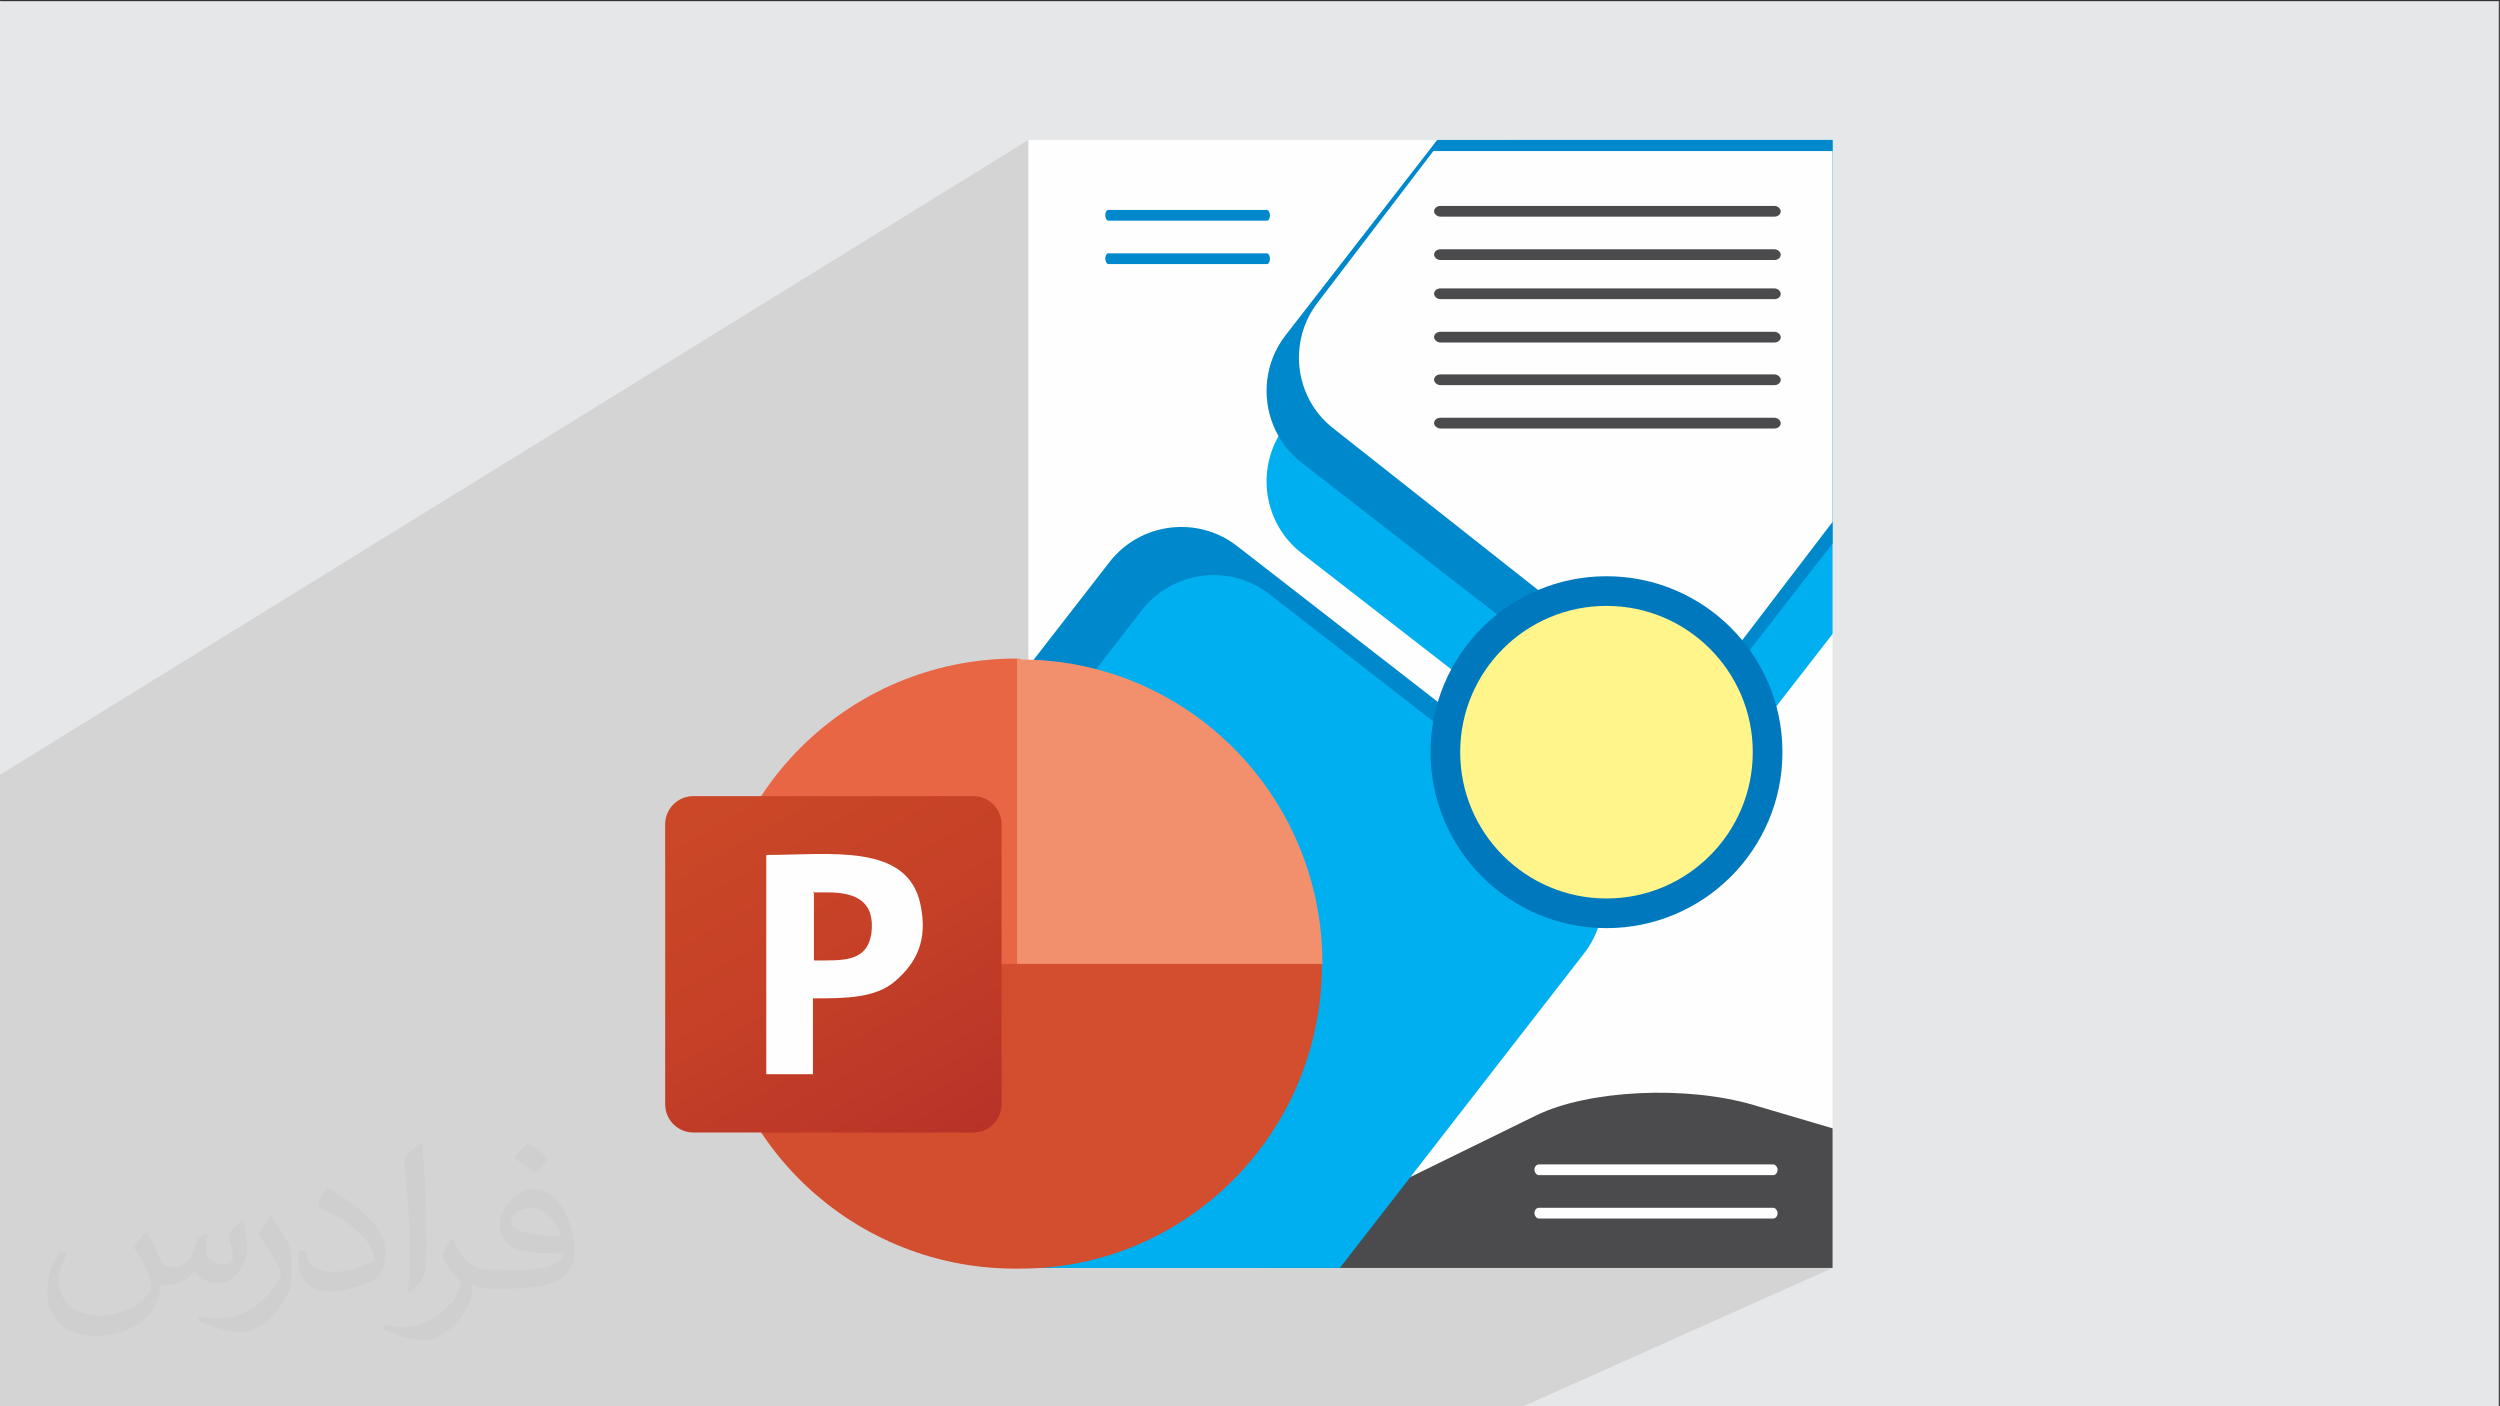 <?xml version="1.0" encoding="UTF-8"?>
<!DOCTYPE svg PUBLIC "-//W3C//DTD SVG 1.1//EN" "http://www.w3.org/Graphics/SVG/1.1/DTD/svg11.dtd">
<!-- Creator: CorelDRAW -->
<svg xmlns="http://www.w3.org/2000/svg" xml:space="preserve" width="3.703in" height="2.083in" version="1.1" style="shape-rendering:geometricPrecision; text-rendering:geometricPrecision; image-rendering:optimizeQuality; fill-rule:evenodd; clip-rule:evenodd"
viewBox="0 0 3703.33 2083.33"
 xmlns:xlink="http://www.w3.org/1999/xlink"
 xmlns:xodm="http://www.corel.com/coreldraw/odm/2003">
 <rect x="0" y="0" width="3703.33" height="2083.33" fill="#333333" stroke="none"/>
 <defs>
  <style type="text/css">
   <![CDATA[
    .fil10 {fill:#FEFEFE}
    .fil9 {fill:#4B4B4D}
    .fil11 {fill:#0088CC}
    .fil0 {fill:#E6E7E8}
    .fil16 {fill:#FFFEFE}
    .fil3 {fill:#FEFEFE;fill-rule:nonzero}
    .fil4 {fill:#4B4B4D;fill-rule:nonzero}
    .fil6 {fill:#00AFEF;fill-rule:nonzero}
    .fil5 {fill:#0088CC;fill-rule:nonzero}
    .fil7 {fill:#0078BE;fill-rule:nonzero}
    .fil14 {fill:#D34D2F;fill-rule:nonzero}
    .fil12 {fill:#E96645;fill-rule:nonzero}
    .fil13 {fill:#F2906E;fill-rule:nonzero}
    .fil8 {fill:#FFF58A;fill-rule:nonzero}
    .fil2 {fill:#373435;fill-opacity:0.031}
    .fil1 {fill:#373435;fill-opacity:0.102}
    .fil15 {fill:url(#id0)}
   ]]>
  </style>
  <linearGradient id="id0" gradientUnits="userSpaceOnUse" x1="1072.19" y1="1146.17" x2="1397.19" y2="1709.17">
   <stop offset="0" style="stop-opacity:1; stop-color:#CB4827"/>
   <stop offset="0.502" style="stop-opacity:1; stop-color:#C54027"/>
   <stop offset="1" style="stop-opacity:1; stop-color:#B73328"/>
  </linearGradient>
 </defs>
 <g id="Layer_x0020_1">
  <polygon class="fil0" points="-1.67,1.74 3701.66,1.74 3701.66,2084.93 -1.67,2084.93 "/>
  <polygon class="fil1" points="1382.08,2084.93 1118.49,2084.93 1090.71,2084.93 1080.96,2084.93 344.42,2084.93 250.17,2084.93 136.97,2084.93 -1.67,2084.93 -1.67,1828.28 -1.67,1811.21 -1.67,1776.37 -1.67,1758.52 -1.67,1754.06 -1.67,1148.72 1523.48,207.26 1523.48,977.22 985.25,1277.56 985.25,1635.99 986.1,1644.41 988.53,1652.24 992.39,1659.34 997.49,1665.52 1003.67,1670.63 1010.77,1674.48 1018.61,1676.91 1027.02,1677.76 1127.52,1677.76 1135.2,1688.98 1143.21,1699.95 1151.54,1710.67 1160.19,1721.12 1169.14,1731.3 1178.39,1741.21 1187.94,1750.83 1197.78,1760.17 1207.89,1769.21 1218.27,1777.94 1228.92,1786.37 1239.82,1794.48 1250.98,1802.26 1262.37,1809.72 1274.01,1816.83 1285.87,1823.61 1297.96,1830.02 1310.25,1836.08 1322.76,1841.78 1335.46,1847.1 1348.36,1852.04 1361.44,1856.6 1374.7,1860.76 1388.13,1864.53 1401.73,1867.89 1415.48,1870.83 1429.39,1873.35 1443.43,1875.44 1457.61,1877.11 1471.92,1878.32 1486.34,1879.09 1500.89,1879.41 1510.96,1879.41 1514.86,1879.39 1518.75,1879.34 1522.63,1879.25 1526.5,1879.13 1530.36,1878.98 1534.22,1878.79 1538.06,1878.57 1541.9,1878.32 1814.35,1878.32 1881.52,1878.32 2714.74,1878.32 2253.16,2084.93 1447.06,2084.93 "/>
  <path class="fil2" d="M218.02 1826.24c7,11 12,21 16,32 3,7 5,19 21,19 5,0 11,-1 17,-5 7,-3 12,-9 14,-17l6 -21 15 -7 1 1c-2,8 -3,16 -3,21 0,18 15,24 27,24 7,0 13,-4 13,-10 0,-8 -4,-23 -8,-35 7,-7 14,-14 22,-20l1 1c4,15 6,30 6,40 0,10 -4,20 -8,27 -7,14 -20,25 -36,25 -12,0 -25,-6 -34,-17l-1 0c-9,11 -22,20 -43,20l-7 0c-1,14 -4,24 -9,33 -13,25 -50,42 -85.01,42 -49,0 -73.01,-28 -73.01,-66 0,-23 8,-45 19,-60l10 4c-7,14 -12,27 -12,40 0,35 29,52 62,52 31,0 68.01,-19 75.01,-42 -3,-25 -12,-36 -26,-59 4,-7 10,-15 17,-23l1 0 0 0 2 1 0 0 0 0 0 0 0 0 0 0 0 0 0.02 -0.01zm564.05 -133.01c10,6 20,14 30,23 -6,8 -12,15 -21,21 -10,-8 -20,-15 -30,-22 7,-8 14,-15 20,-22l0 0 1 0 0 0 0 0 0 0 0 0 0 0 0 -0zm5 96.01c-17,0 -30,11 -30,19 0,17 33,23 73.01,23 -5,-20 -22,-42 -43,-42l0 0zm-37 93.01c22,0 41,-1 55,-4 16,-4 30,-12 30,-18 0,-2 0,-3 -1,-5 -9,1 -19,1 -29,1 -29,0 -52,-7 -61,-23 -2,-5 -4,-10 -4,-16 0,-16 7,-32 19,-42 10,-9 21,-14 33,-14 20,0 37,16 48,42 6,14 11,30 11,51 0,14 -4,25 -12,34 -16,15 -45,21 -90.01,21l-20 0 0 0 -5 0c-11,0 -19,-2 -25,-7l-1 0c0,3 1,5 1,7 0,10 -3,23 -10,33 -20,30 -42,43 -60,43 -19,0 -42,-7 -63,-17l4 -7c7,3 16,5 29,5 34,0 78.01,-33 84.01,-64 -1,-3 -4,-6 -7,-10 -10,-12 -16,-22 -22,-32 5,-10 10,-18 14,-25l2 0c14,29 28,46 57,46l5 0 0 0 21 0 0 0 -3 1 0 0 0 0 0 0 0 0 0 0 -0 -0zm-146.01 31c2,-14 3,-29 3,-43l0 -21c0,-39 -5,-96.01 -9,-133.01 7,-8 17,-17 25,-23l2 1c5,47 7,101.01 7,151.01 0,13 -1,26 -2,35 -1,12 -8,21 -22,35l-3 -1 0 0 -1 -1 0 0 0 0 0 0 0 0 0 0 -0 0zm-151.02 -62.01c1,18 10,33 41,33 20,0 36,-5 55,-14 3,-1 5,-3 5,-5 0,-12 -9,-27 -24,-41 -14,-13 -34,-25 -51,-32 -6,-3 -8,-5 -8,-8 0,-5 7,-16 13,-24l2 0c20,11 43,27 60,44 15,16 25,33 25,51 0,13 -4,26 -11,38 -22,11 -46,20 -70.01,20 -29,0 -48,-14 -48,-45 0,-3 0,-9 1,-16l10 0 0 0 0 -1 0 0 0 0 0 0 0 0 0 0 0 0 0 0zm-52 -52l18 29c7,11 13,22 13,41l0 24c0,19 -12,39 -32,60 -15,14 -29,20 -42,20 -19,0 -40,-6 -65,-17l3 -7c8,2 17,4 28,4 36,0 72.01,-26 89.01,-58 2,-4 3,-7 3,-9 0,-4 -2,-8 -4,-11 -9,-17 -19,-33 -30,-47 6,-9 12,-18 18,-27l1 0 0 -2 0 0 0 0 0 0 0 0 0 0 0 0 0 -0z"/>
  <g id="_2351982887456">
   <g>
    <polygon class="fil3" points="1523.49,1878.32 2714.74,1878.32 2714.74,207.26 1523.49,207.26 "/>
    <path class="fil4" d="M2714.74 1671.54l0 206.78 -900.39 0 108.37 -53.07 166.7 -81.66 185.98 -91.09c77.54,-37.96 222.66,-44.91 322.5,-15.43l116.83 34.48z"/>
    <path class="fil5" d="M2298.64 1341.02l-417.12 537.3 -358.03 0 0 -891.05 120.14 -154.76c45.35,-58.41 130.24,-69.09 188.65,-23.76l442.61 343.61c23.78,18.46 39.65,43.48 47.02,70.59 10.8,39.5 3.62,83.43 -23.27,118.06z"/>
    <path class="fil6" d="M2346.6 1412.33l-361.77 465.99 -461.34 0 0 -757.97 168.1 -216.53c45.33,-58.41 130.24,-69.11 188.65,-23.76l441.67 342.89 0.94 0.72c58.41,45.33 69.09,130.24 23.76,188.65z"/>
    <path class="fil6" d="M2714.74 207.26l0 731.82 -155.41 200.18c-45.35,58.41 -130.24,69.11 -188.65,23.76l-442.63 -343.61c-53.46,-41.48 -66.93,-116.13 -34.07,-173.26 3.06,-5.3 6.48,-10.43 10.33,-15.39l19.85 -25.57 308.94 -397.93 481.63 0z"/>
    <path class="fil5" d="M2714.74 207.26l0 597.79 -155.41 200.18c-45.35,58.41 -130.24,69.11 -188.65,23.76l-442.63 -343.61c-14.22,-11.05 -25.63,-24.44 -34.07,-39.22 -23.25,-40.72 -24.13,-92.01 -0.08,-133.9 3.07,-5.35 6.54,-10.53 10.41,-15.53l224.72 -289.46 585.7 0z"/>
    <path class="fil3" d="M2714.74 223.8l0 549.28 -132.79 173.92c-43.67,57.19 -125.41,67.65 -181.65,23.26l-426.21 -336.43c-7.76,-6.13 -14.63,-12.99 -20.61,-20.42 -20.85,-25.85 -30.85,-58.56 -29.13,-91 1.39,-25.8 10.21,-51.43 26.88,-73.28l172.04 -225.33 591.46 0z"/>
    <path class="fil7" d="M2640.43 1114.31c0,143.96 -116.7,260.66 -260.66,260.66 -143.96,0 -260.66,-116.7 -260.66,-260.66 0,-143.96 116.7,-260.66 260.66,-260.66 143.96,0 260.66,116.7 260.66,260.66z"/>
    <path class="fil8" d="M2596.49 1114.31c0,119.69 -97.02,216.72 -216.72,216.72 -119.69,0 -216.72,-97.03 -216.72,-216.72 0,-119.69 97.03,-216.72 216.72,-216.72 119.69,0 216.72,97.03 216.72,216.72z"/>
    <rect class="fil9" x="2124.35" y="305.04" width="513.57" height="15.92" rx="9.34" ry="9.34"/>
    <rect class="fil9" x="2124.35" y="369.29" width="513.57" height="15.92" rx="9.34" ry="9.34"/>
    <rect class="fil9" x="2124.35" y="427.26" width="513.57" height="15.92" rx="9.34" ry="9.34"/>
    <rect class="fil9" x="2124.35" y="491.51" width="513.57" height="15.92" rx="9.34" ry="9.34"/>
    <rect class="fil9" x="2124.35" y="554.63" width="513.57" height="15.92" rx="9.34" ry="9.34"/>
    <rect class="fil9" x="2124.35" y="618.88" width="513.57" height="15.92" rx="9.34" ry="9.34"/>
    <rect class="fil10" x="2273.04" y="1725" width="360.21" height="15.92" rx="6.55" ry="9.34"/>
    <rect class="fil10" x="2273.04" y="1789.25" width="360.21" height="15.92" rx="6.55" ry="9.34"/>
    <rect class="fil11" x="1637.29" y="311.02" width="243.96" height="15.92" rx="4.44" ry="9.34"/>
    <rect class="fil11" x="1637.29" y="375.27" width="243.96" height="15.92" rx="4.44" ry="9.34"/>
   </g>
   <g>
    <path class="fil12" d="M1574.33 1473.24l-67.69 -497.63 -4.32 0c-246.29,1.44 -447.21,200.2 -447.21,447.21l0 4.32 519.95 44.65 0 1.44 -0.72 0 -0.01 0.01z"/>
    <path class="fil13" d="M1510.96 975.61l-4.32 0 0 452.98 226.13 90.74 226.13 -90.74 0 -4.32c-1.44,-246.29 -200.2,-447.21 -447.21,-447.21l0 -1.44 0 0 0 0 -0.72 0 -0.01 -0.01z"/>
    <path class="fil14" d="M1958.18 1427.87l0 4.32c-1.44,246.3 -200.2,447.22 -447.21,447.22l-10.08 0c-246.29,-1.44 -447.21,-200.2 -447.21,-447.22l0 -4.32 904.51 0 -0.02 0 0 0z"/>
    <path class="fil15" d="M1027.02 1179.41l414.81 0c23.05,0 41.77,18.72 41.77,41.77l0 414.81c0,23.05 -18.72,41.77 -41.77,41.77l-414.81 0c-23.05,0 -41.77,-18.72 -41.77,-41.77l0 -414.81c0,-23.05 18.72,-41.77 41.77,-41.77z"/>
    <path class="fil16" d="M1204.19 1322l21.6 0c42.49,0 71.3,13.68 64.81,61.93 -7.2,41.77 -42.49,38.89 -84.98,38.89l0 -17.29 0 -84.26 -1.44 0 0 0 0 0 0 0.72 0.01 0.01zm0 157c48.25,0 93.62,0 123.15,-26.65 30.24,-26.65 47.53,-59.77 36,-113.06 -19.44,-90.74 -133.94,-72.74 -228.29,-72.74l0 324.79 69.14 0 0 -111.62 0 -1.44 0 0 0 0.72 0 0 0 -0z"/>
   </g>
  </g>
 </g>
</svg>
